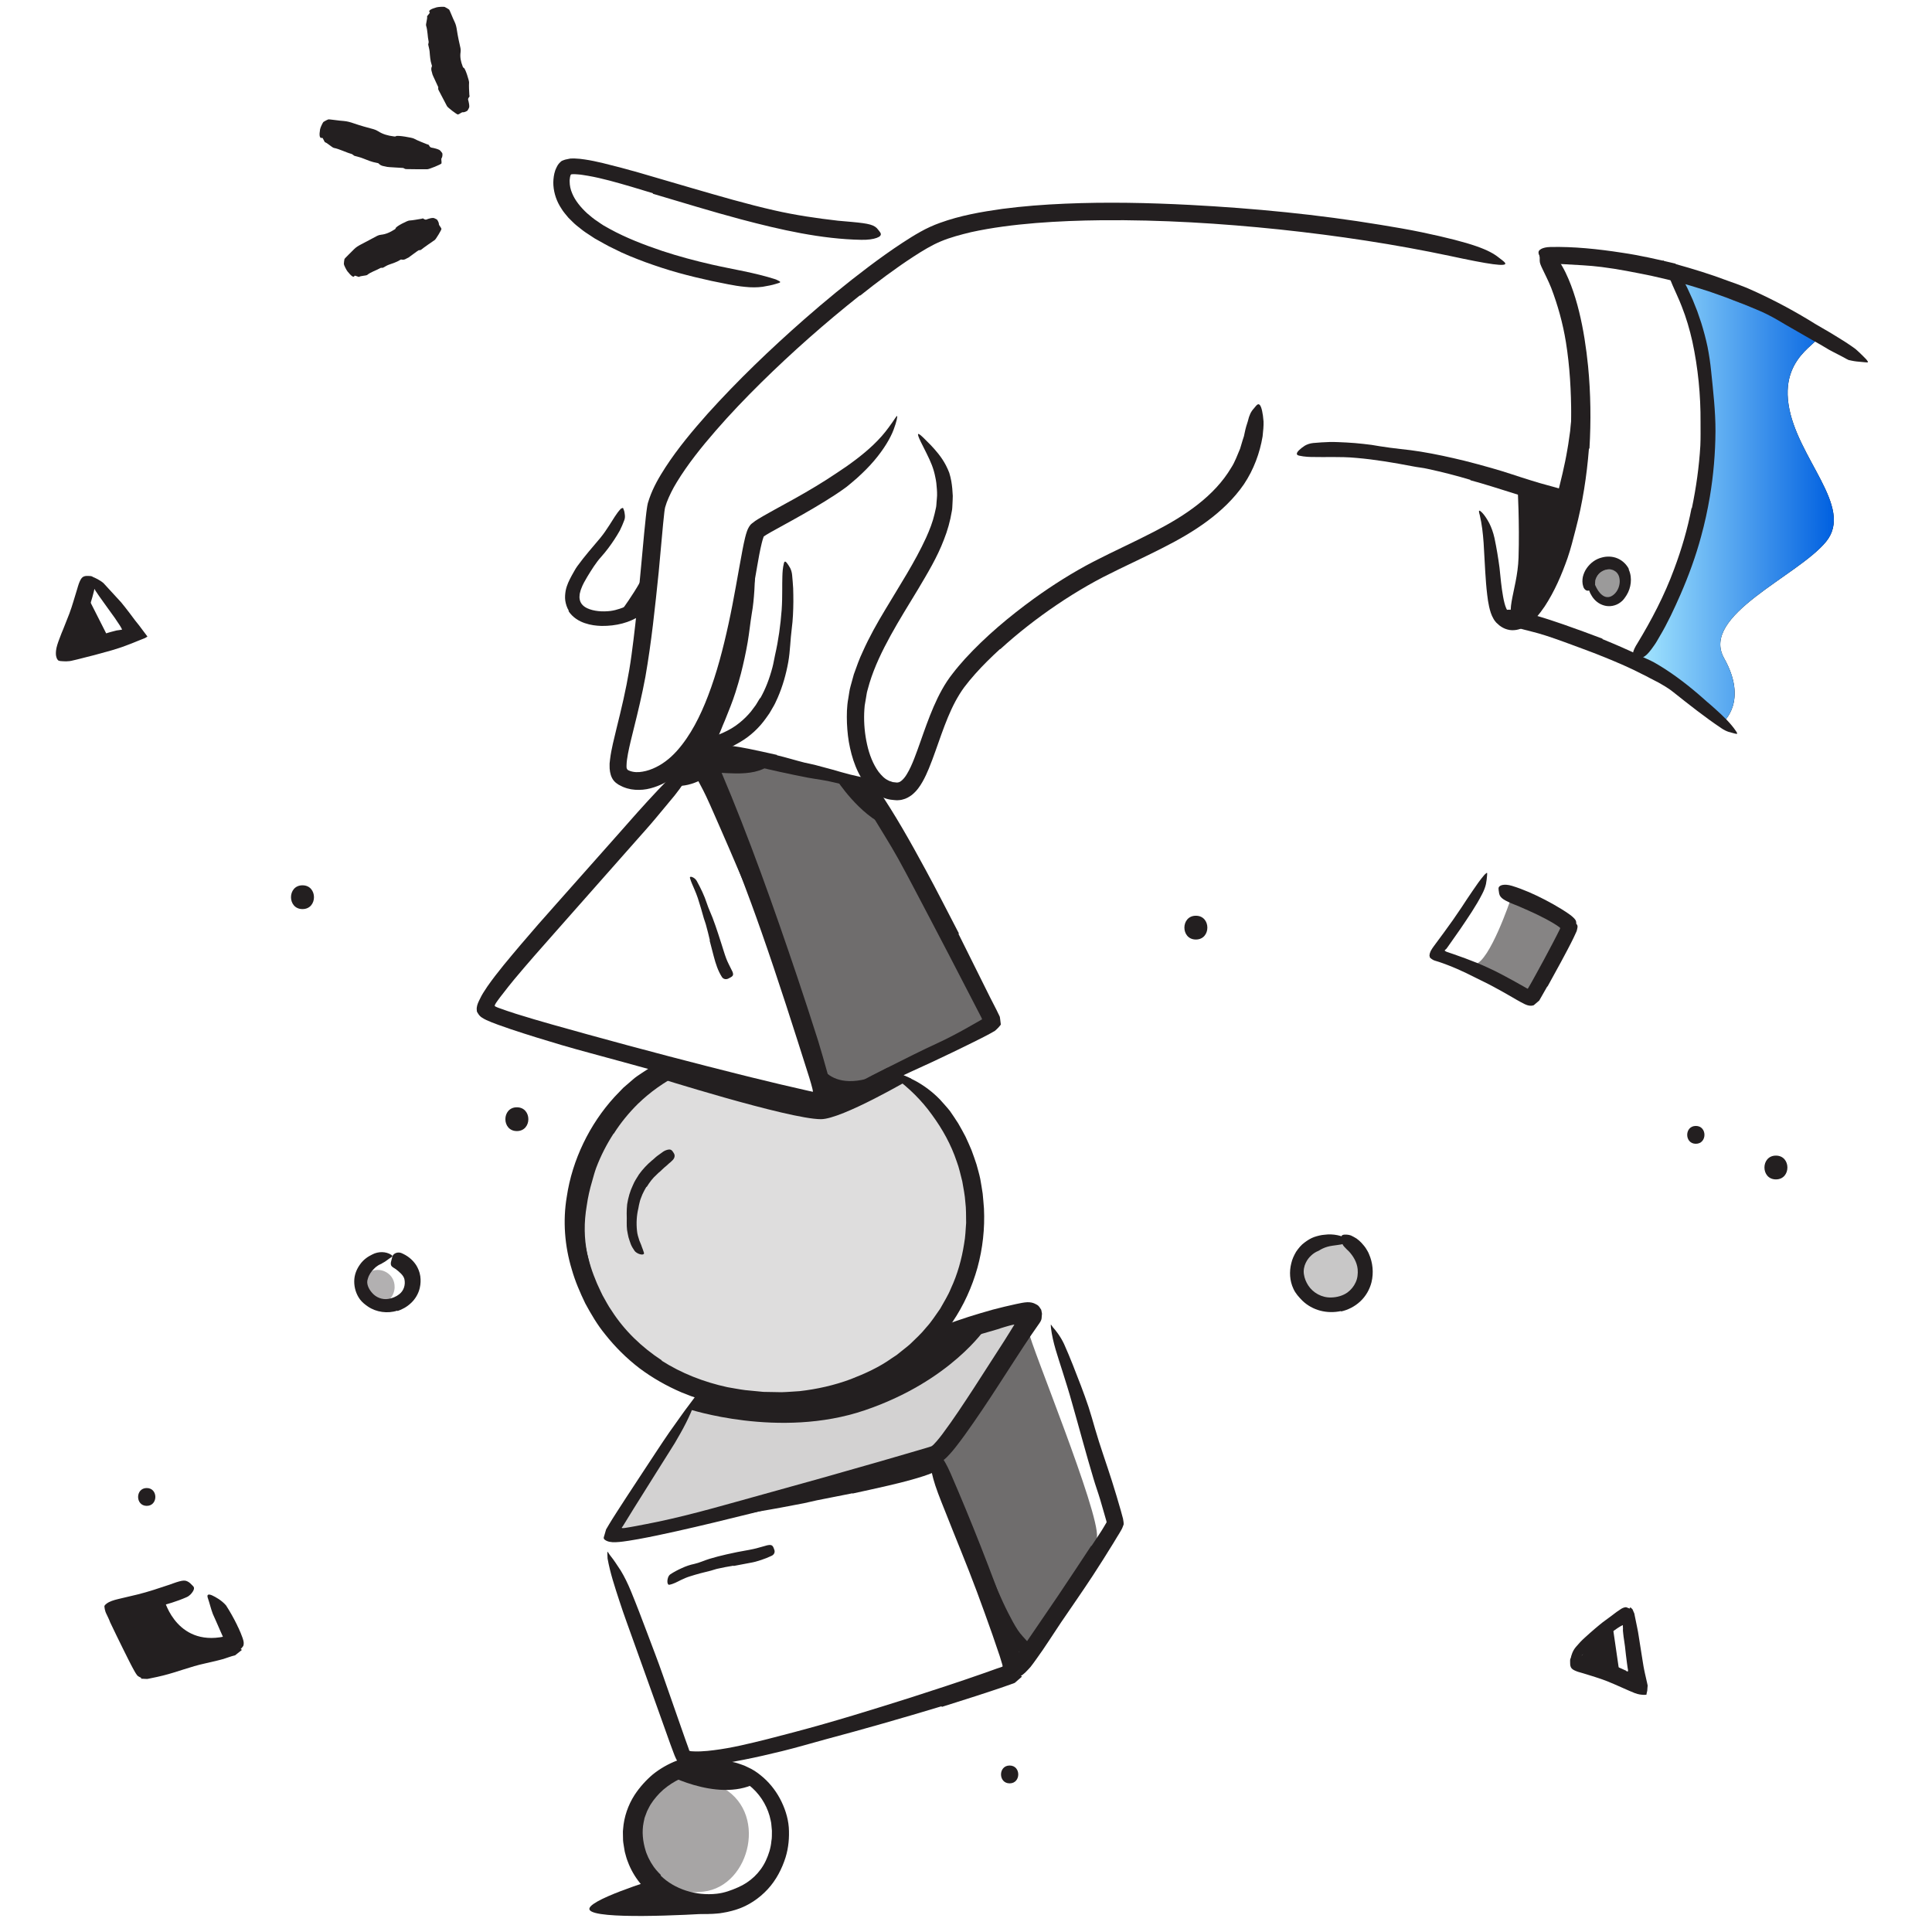 <svg width="201" height="201" viewBox="0 0 201 201" fill="none" xmlns="http://www.w3.org/2000/svg">
<g clip-path="url(#clip0_241_41794)">
<path d="M170.097 68.475C170.097 68.475 176.099 59.722 175.846 57.812C175.594 55.903 177.934 47.259 177.736 44.093C177.539 40.926 176.534 34.524 175.634 32.327C174.733 30.13 175.06 29.205 175.06 29.205C175.06 29.205 187.478 33.91 188.928 34.687C190.378 35.464 185.232 36.478 186.073 42.069C186.909 47.66 192.921 52.731 189.987 56.343C187.053 59.955 176.856 64.007 179.369 68.475C181.883 72.942 179.3 75.099 179.3 75.099L170.102 68.475H170.097Z" fill="black"/>
<path d="M170.097 68.475C170.097 68.475 176.099 59.722 175.846 57.812C175.594 55.903 177.934 47.259 177.736 44.093C177.539 40.926 176.534 34.524 175.634 32.327C174.733 30.13 175.06 29.205 175.06 29.205C175.06 29.205 187.478 33.91 188.928 34.687C190.378 35.464 185.232 36.478 186.073 42.069C186.909 47.66 192.921 52.731 189.987 56.343C187.053 59.955 176.856 64.007 179.369 68.475C181.883 72.942 179.3 75.099 179.3 75.099L170.102 68.475H170.097Z" fill="url(#paint0_linear_241_41794)"/>
<path opacity="0.45" d="M167.455 62.28C168.3 62.28 168.984 61.596 168.984 60.751C168.984 59.907 168.3 59.222 167.455 59.222C166.611 59.222 165.926 59.907 165.926 60.751C165.926 61.596 166.611 62.28 167.455 62.28Z" fill="#231F20"/>
<path d="M68.245 195.485C68.245 195.485 60.725 197.786 61.353 198.716C62.021 199.705 71.09 199.27 74.92 199.008C75.281 198.983 75.32 198.469 74.969 198.379L70.769 197.41L68.245 195.485Z" fill="#231F20"/>
<path opacity="0.15" d="M67.929 111.964C67.929 111.964 61.413 116.115 60.606 125.763C59.686 136.806 72.164 150.373 89.718 144.119C107.277 137.86 100.138 118.49 100.138 118.49L92.32 111.083L85.092 115.18L67.929 111.969V111.964Z" fill="#231F20"/>
<path d="M63.842 117.926C63.115 119.044 62.501 120.242 62.026 121.498C61.858 121.958 61.734 122.433 61.601 122.903C61.353 123.73 61.165 124.576 61.042 125.437C60.898 126.293 60.819 127.163 60.834 128.034C60.844 128.806 60.928 129.583 61.071 130.34C61.254 131.314 61.571 132.24 61.749 133.254C61.803 133.576 61.794 133.536 61.601 133.328C61.512 133.219 61.304 133.106 61.15 132.913C60.982 132.729 60.824 132.492 60.675 132.22C60.205 131.245 59.938 130.191 59.755 129.123C59.627 128.049 59.632 126.956 59.78 125.882C59.948 124.601 60.156 123.275 60.547 122.018C60.982 120.642 61.576 119.321 62.293 118.075C62.743 117.313 63.238 116.58 63.778 115.883C64.599 114.824 65.559 113.874 66.578 113.028C67.374 112.37 68.186 111.742 69.106 111.247C69.309 111.143 69.497 111.014 69.715 110.93C70.506 110.589 70.813 110.623 71.07 110.876C71.13 110.935 71.199 110.99 71.239 111.059C71.377 111.281 71.115 111.573 70.605 111.816C69.096 112.583 67.652 113.597 66.37 114.839C65.43 115.769 64.574 116.808 63.857 117.941L63.827 117.926H63.842Z" fill="#231F20"/>
<path opacity="0.4" d="M74.85 185.818C80.006 188.286 78.101 196.227 73.203 196.796C68.933 197.296 65.648 195.362 65.806 191.181C65.965 187 69.547 184.838 70.289 184.838C70.289 184.838 71.793 184.353 74.85 185.813V185.818Z" fill="#231F20"/>
<path opacity="0.65" d="M74.029 78.904C74.029 78.904 80.441 95.874 81.777 99.358C83.108 102.841 86.502 114.685 86.502 114.685L103.235 106.339L89.718 81.145L74.029 78.909V78.904Z" fill="#231F20"/>
<path d="M92.32 85.984C89.377 84.777 87.051 81.141 87.051 81.141L91.311 81.497L92.32 85.984Z" fill="#231F20"/>
<path d="M78.596 185.55C74.499 187.589 68.799 184.318 68.799 184.318C68.799 184.318 71.738 183.131 73.856 183.077C76.547 183.012 78.596 185.55 78.596 185.55Z" fill="#231F20"/>
<path d="M88.694 155.355L84.993 156.087C84.543 156.176 84.103 156.3 83.652 156.389C82.064 156.696 80.476 156.998 78.883 157.26C78.175 157.384 77.473 157.547 76.775 157.685C75.879 157.863 74.989 158.091 74.069 158.145C73.782 158.17 73.816 158.145 74.034 158.017C74.177 157.933 74.331 157.839 74.484 157.75C74.667 157.631 74.89 157.512 75.142 157.433C76.914 156.815 78.705 156.275 80.55 155.914C81.663 155.736 82.786 155.409 83.909 155.157L87.62 154.351L89.906 153.861C91.059 153.604 92.217 153.366 93.35 153.074C94.23 152.847 95.076 152.555 95.937 152.292C96.125 152.233 96.308 152.164 96.501 152.114C97.234 151.986 97.486 152.035 97.704 152.273C97.753 152.327 97.812 152.376 97.852 152.431C97.971 152.614 97.718 152.866 97.219 153.119C96.853 153.317 96.467 153.445 96.071 153.574C95.68 153.702 95.279 153.821 94.874 153.935C94.067 154.163 93.241 154.365 92.41 154.558C91.178 154.85 89.936 155.108 88.694 155.385L88.684 155.355H88.694Z" fill="#231F20"/>
<path opacity="0.65" d="M107.064 138.657C107.139 139.715 114.422 157.354 114.125 159.941C113.828 162.529 105.991 173.483 105.991 173.483L97.144 151.08L107.064 138.657Z" fill="#231F20"/>
<path d="M103.631 167.452C103.374 166.749 103.126 166.047 102.894 165.339C102.805 165.082 102.701 164.835 102.617 164.577C102.335 163.667 102.053 162.762 101.79 161.851C101.672 161.445 101.548 161.045 101.419 160.649C101.256 160.139 101.103 159.625 100.964 159.105C100.924 158.942 100.944 158.957 101.023 159.081C101.098 159.204 101.241 159.427 101.375 159.709C101.825 160.708 102.32 161.683 102.651 162.727C102.859 163.35 103.156 163.964 103.418 164.577C103.705 165.255 103.997 165.928 104.304 166.596C104.492 167.007 104.685 167.412 104.892 167.813C105.204 168.422 105.521 169.03 105.892 169.594C106.184 170.035 106.555 170.406 106.901 170.792C106.975 170.881 107.06 170.955 107.134 171.044C107.267 171.207 107.337 171.331 107.332 171.45C107.322 171.578 107.252 171.697 107.139 171.84C107.084 171.905 107.04 171.974 106.98 172.033C106.886 172.127 106.768 172.172 106.634 172.172C106.5 172.172 106.332 172.137 106.213 172.019C105.437 171.385 104.937 170.47 104.492 169.555C104.16 168.872 103.883 168.159 103.606 167.457L103.626 167.447L103.631 167.452Z" fill="#231F20"/>
<path opacity="0.2" d="M72.085 145.969L64.287 159.719L97.139 151.08L106.664 137.36L97.684 139.25C97.684 139.25 92.934 143.723 88.417 145.163C83.9 146.607 72.085 145.964 72.085 145.964V145.969Z" fill="#231F20"/>
<path d="M71.55 146.568C71.55 146.568 81.07 149.749 89.97 146.721C98.911 143.684 102.552 138.162 102.552 138.162L97.139 138.513C97.139 138.513 91.069 143.906 88.417 145.163C85.765 146.42 75.805 145.494 75.805 145.494L72.886 144.772L71.55 146.563V146.568Z" fill="#231F20"/>
<path d="M67.929 111.964C67.929 111.964 82.079 116.437 85.409 116.437C87.596 116.437 94.784 112.221 94.784 112.221L92.32 111.083C92.32 111.083 85.082 115.254 82.816 114.453C80.55 113.646 69.784 110.772 69.784 110.772L67.929 111.969V111.964Z" fill="#231F20"/>
<path d="M94.349 110.317C86.502 115.175 85.087 110.317 85.087 110.317L86.502 115.175L94.349 110.317Z" fill="#231F20"/>
<path d="M69.784 81.665C69.784 81.665 71.516 82.283 74.029 80.468C74.514 80.116 78.343 81.141 80.169 79.498C81.569 78.236 73.228 78.122 73.228 78.122L69.784 81.665Z" fill="#231F20"/>
<path d="M76.839 86.939C77.324 88.117 77.824 89.294 78.289 90.492C78.462 90.927 78.66 91.347 78.823 91.788C79.11 92.56 79.377 93.341 79.645 94.123L80.031 95.301L80.372 96.493C80.58 97.196 80.793 97.898 81 98.596C81.307 99.476 81.401 100.426 81.53 101.347C81.564 101.634 81.559 101.599 81.446 101.376C81.342 101.154 81.065 100.758 80.817 100.278C80.713 100.065 80.595 99.852 80.481 99.645C80.367 99.432 80.303 99.209 80.214 98.992C80.05 98.551 79.862 98.121 79.694 97.685C79.358 96.81 78.987 95.949 78.71 95.043C78.378 93.96 77.844 92.901 77.384 91.837L75.875 88.31L74.93 86.138C74.44 85.044 73.98 83.936 73.47 82.857C73.079 82.016 72.619 81.23 72.204 80.408C72.109 80.23 72.005 80.057 71.936 79.864C71.659 79.156 71.674 78.894 71.961 78.607C72.025 78.543 72.085 78.469 72.159 78.419C72.396 78.251 72.733 78.449 73.04 78.909C73.505 79.592 73.876 80.334 74.247 81.091C74.618 81.848 74.974 82.625 75.325 83.406C75.845 84.574 76.364 85.752 76.884 86.924L76.849 86.939H76.839Z" fill="#231F20"/>
<path d="M163.547 42.945L163.636 42.01C163.66 41.698 163.665 41.381 163.68 41.069C163.72 40.441 163.7 39.813 163.69 39.179C163.69 38.719 163.596 38.264 163.576 37.804C163.453 36.186 163.176 34.578 162.819 32.98C162.651 32.273 162.448 31.57 162.206 30.887C161.899 30.012 161.543 29.151 161.315 28.23C161.241 27.943 161.276 27.968 161.449 28.161C161.563 28.29 161.691 28.423 161.81 28.562C161.889 28.656 161.973 28.745 162.052 28.834C162.097 28.884 162.132 28.938 162.181 28.987C162.216 29.047 162.245 29.106 162.28 29.166C162.711 30.031 163.131 30.912 163.458 31.832L163.71 32.52L163.918 33.222C164.061 33.693 164.145 34.177 164.21 34.667C164.309 35.251 164.403 35.84 164.502 36.434L164.65 37.324C164.68 37.626 164.714 37.923 164.744 38.225C164.823 38.883 164.818 39.541 164.848 40.204C164.848 40.862 164.838 41.525 164.803 42.183C164.774 42.588 164.744 42.994 164.704 43.395L164.536 44.597C164.462 45.206 164.314 45.804 164.21 46.403C164.071 46.997 163.933 47.59 163.799 48.184C163.675 48.639 163.566 49.09 163.463 49.545L163.087 50.891C163.032 51.088 162.978 51.281 162.903 51.474C162.636 52.192 162.493 52.4 162.226 52.474C162.166 52.489 162.102 52.518 162.048 52.518C161.864 52.518 161.84 52.182 161.973 51.648C162.374 50.059 162.795 48.407 163.072 46.725C163.19 46.101 163.255 45.473 163.354 44.849C163.403 44.216 163.497 43.593 163.512 42.959H163.542L163.547 42.945Z" fill="#231F20"/>
<path d="M157.891 50.777C157.891 50.777 158.099 54.433 157.985 58.015C157.872 61.592 156.13 64.353 158.114 64.843C159.307 65.135 162.325 58.03 162.765 56.026C163.205 54.022 162.869 52.865 162.869 52.865L157.891 50.777Z" fill="#231F20"/>
<path d="M64.381 63.893C64.381 63.893 67.518 59.791 67.696 57.768C67.874 55.744 69.913 64.437 64.381 63.893Z" fill="#231F20"/>
<path d="M75.969 70.513C76.305 69.494 76.587 68.455 76.829 67.406C76.924 67.025 76.973 66.634 77.057 66.248C77.349 64.888 77.577 63.517 77.769 62.132C77.864 61.518 77.913 60.9 77.972 60.286C78.007 59.895 78.027 59.499 78.071 59.104C78.121 58.713 78.18 58.317 78.245 57.926C78.284 57.684 78.319 57.718 78.373 57.926C78.423 58.139 78.517 58.53 78.551 58.99C78.576 59.801 78.526 60.613 78.482 61.424C78.428 62.236 78.358 63.047 78.21 63.853C78.052 64.818 77.953 65.837 77.784 66.827C77.596 67.915 77.359 68.994 77.087 70.068C76.914 70.726 76.726 71.379 76.518 72.027C76.206 73.011 75.81 73.971 75.429 74.921C75.271 75.287 75.118 75.653 74.974 76.025C74.831 76.396 74.653 76.747 74.489 77.113C74.415 77.271 74.356 77.435 74.262 77.583C73.93 78.152 73.757 78.291 73.45 78.251C73.381 78.241 73.307 78.241 73.242 78.221C73.03 78.152 73.015 77.831 73.208 77.41C73.767 76.163 74.38 74.892 74.89 73.546C75.266 72.546 75.632 71.537 75.949 70.503H75.974L75.969 70.513Z" fill="#231F20"/>
<path d="M68.725 195.124C70.165 196.554 72.421 197.261 74.564 197.019C75.35 196.935 76.092 196.663 76.79 196.351C78.037 195.812 79.081 194.842 79.674 193.58C79.966 192.952 80.194 192.259 80.253 191.542C80.328 191.186 80.293 190.825 80.308 190.463C80.298 190.285 80.273 190.107 80.258 189.924C80.248 189.741 80.224 189.563 80.179 189.39C79.927 188.128 79.259 186.931 78.304 186.05C77.695 185.491 77.008 185.001 76.241 184.66C75.474 184.328 74.657 184.111 73.797 184.027C73.247 183.883 73.297 183.898 73.762 183.646C73.881 183.571 74.024 183.512 74.197 183.448C74.371 183.398 74.573 183.349 74.796 183.299C75.241 183.215 75.8 183.195 76.359 183.344C76.617 183.393 76.854 183.482 77.102 183.566L77.468 183.7L77.819 183.868C78.299 184.076 78.734 184.368 79.14 184.699C79.956 185.348 80.634 186.179 81.134 187.104C81.629 188.029 81.98 189.058 82.064 190.112C82.133 191.166 82.039 192.22 81.733 193.224C81.357 194.417 80.753 195.599 79.867 196.554C78.987 197.504 77.873 198.256 76.661 198.647C74.009 199.523 71.07 199.176 68.715 197.761C67.261 196.9 66.093 195.55 65.44 194.001C65.321 193.704 65.203 193.412 65.123 193.105C65.084 192.952 65.034 192.804 65 192.65L64.921 192.18C64.871 191.869 64.807 191.557 64.817 191.24L64.807 190.765C64.797 190.607 64.807 190.449 64.826 190.29C64.916 189.024 65.346 187.792 66.019 186.743C66.553 185.931 67.196 185.219 67.929 184.596C68.681 183.997 69.522 183.512 70.432 183.166C70.635 183.101 70.838 183.037 71.046 182.973C71.249 182.908 71.456 182.844 71.674 182.819C72.476 182.691 73.02 182.77 73.381 182.854C73.742 183.002 73.935 183.176 74.064 183.403C74.123 183.507 74.202 183.611 74.227 183.705C74.306 184.032 73.683 184.2 72.758 184.403C71.372 184.67 70.061 185.293 69.007 186.194C68.488 186.654 68.037 187.178 67.676 187.752C67.582 187.891 67.523 188.049 67.439 188.197C67.36 188.346 67.281 188.494 67.236 188.653L67.063 189.118L66.959 189.603C66.766 190.562 66.87 191.572 67.172 192.546C67.236 192.794 67.36 193.016 67.449 193.254C67.577 193.467 67.666 193.709 67.815 193.912C68.067 194.347 68.404 194.723 68.765 195.075L68.73 195.114L68.725 195.124Z" fill="#231F20"/>
<path d="M113.551 160.847L114.412 159.546C114.555 159.328 114.694 159.115 114.822 158.893C114.951 158.685 115.114 158.388 115.099 158.427C115.114 158.408 115.129 158.388 115.124 158.368C115.124 158.358 115.124 158.348 115.124 158.333C115.124 158.319 115.124 158.319 115.104 158.239L114.892 157.502L114.456 155.998C114.239 155.266 113.971 154.549 113.759 153.816C112.982 151.234 112.294 148.621 111.552 146.029C111.235 144.871 110.869 143.728 110.513 142.595C110.058 141.14 109.528 139.701 109.34 138.157C109.311 137.667 109.286 137.741 109.538 138.083C109.835 138.409 110.325 139.028 110.701 139.824C111.344 141.254 111.893 142.709 112.457 144.168C112.73 144.901 113.007 145.633 113.249 146.375C113.487 147.122 113.709 147.874 113.922 148.631C114.441 150.437 115.114 152.278 115.693 154.113C116.005 155.122 116.322 156.132 116.608 157.161L116.836 158.002C116.866 158.205 116.915 158.413 116.9 158.606C116.821 158.794 116.767 158.992 116.658 159.17L116.43 159.561L116.218 159.902L115.802 160.59C115.119 161.708 114.417 162.806 113.704 163.905C112.621 165.557 111.483 167.185 110.374 168.813C109.519 170.079 108.727 171.361 107.821 172.602C107.619 172.875 107.436 173.152 107.218 173.419C106.782 173.899 106.5 174.21 106.199 174.349C105.902 174.483 105.664 174.483 105.407 174.394C105.288 174.354 105.16 174.324 105.071 174.265C104.769 174.062 104.902 173.498 105.402 172.81C106.159 171.781 106.911 170.648 107.688 169.52C108.465 168.377 109.251 167.224 110.043 166.067C111.206 164.33 112.373 162.579 113.526 160.822L113.566 160.842L113.551 160.847Z" fill="#231F20"/>
<path d="M94.646 153.054C90.628 154.148 86.606 155.211 82.584 156.265C81.114 156.651 79.659 157.077 78.185 157.443C75.588 158.091 72.99 158.724 70.373 159.308C69.062 159.6 67.751 159.882 66.425 160.124L65.42 160.293C65.163 160.332 64.535 160.431 64.07 160.446C63.57 160.466 63.189 160.401 62.912 160.184C62.714 160.03 62.862 159.847 62.897 159.664L63.055 159.12C63.253 158.764 63.491 158.398 63.703 158.041L64.198 157.265L65.168 155.766C65.821 154.771 66.469 153.782 67.117 152.797C67.953 151.54 68.77 150.264 69.631 149.017L70.947 147.167C71.382 146.548 71.857 145.959 72.297 145.346C72.862 144.589 72.812 144.708 72.5 145.45C72.332 145.85 72.114 146.38 71.857 146.998C71.58 147.637 71.219 148.359 70.788 149.121L70.21 150.125L69.596 151.105L68.364 153.064C67.548 154.37 66.731 155.672 65.91 156.978L64.836 158.729L64.747 158.863L64.708 158.912C64.653 158.962 64.718 158.977 64.747 158.977H64.812C64.851 158.977 64.797 158.996 65.054 158.957C65.425 158.902 65.801 158.833 66.177 158.764C66.929 158.625 67.686 158.472 68.438 158.319C72.06 157.562 75.776 156.463 79.437 155.454C83.464 154.346 87.492 153.213 91.514 152.055L95.22 150.976L96.145 150.704L96.605 150.566L96.808 150.501C96.848 150.491 96.882 150.477 96.922 150.457C97.026 150.402 97.273 150.15 97.456 149.932C97.654 149.705 97.847 149.457 98.035 149.21C99.178 147.681 100.252 146.043 101.315 144.416C102.374 142.773 103.428 141.135 104.477 139.508C104.68 139.181 104.883 138.859 105.08 138.543C105.229 138.3 105.377 138.063 105.526 137.82C105.526 137.786 105.452 137.816 105.422 137.82L105.298 137.845L105.056 137.905L104.601 138.033C104.314 138.117 104.046 138.201 103.809 138.286L102.161 138.765C101.538 138.958 100.929 139.146 100.301 139.339C97.956 139.983 97.169 140.067 96.516 139.706C96.368 139.626 96.18 139.557 96.081 139.463C95.739 139.151 96.595 138.523 98.287 137.875C99.895 137.242 101.568 136.737 103.284 136.252C104.081 136.044 104.907 135.841 105.719 135.668C106.119 135.584 106.53 135.495 106.872 135.48C107.208 135.47 107.455 135.535 107.638 135.619C107.821 135.708 107.98 135.782 108.074 135.901C108.099 135.93 108.123 135.96 108.148 135.995L108.212 136.094L108.316 136.247C108.346 136.302 108.351 136.41 108.371 136.49C108.381 136.584 108.42 136.638 108.395 136.781C108.351 137.049 108.44 137.242 108.148 137.647C107.549 138.483 107.01 139.3 106.456 140.136C106.154 140.601 105.852 141.061 105.55 141.526C105.006 142.367 104.462 143.213 103.913 144.059C102.775 145.821 101.612 147.567 100.36 149.309C100.044 149.744 99.722 150.175 99.376 150.615C99.203 150.833 99.02 151.05 98.817 151.273C98.589 151.506 98.456 151.704 97.99 152.025C97.892 152.104 97.763 152.139 97.654 152.213C97.55 152.263 97.387 152.307 97.318 152.332L96.932 152.446L96.17 152.663L94.651 153.094L94.631 153.049L94.646 153.054Z" fill="#231F20"/>
<path d="M68.814 141.546C70.882 142.872 73.228 143.787 75.672 144.317C76.29 144.421 76.904 144.544 77.527 144.624L79.412 144.807L81.302 144.841C81.93 144.826 82.554 144.767 83.182 144.732C85.003 144.525 86.799 144.124 88.506 143.486C90 142.907 91.475 142.239 92.781 141.304L93.285 140.972L93.755 140.596C94.062 140.339 94.389 140.106 94.69 139.834C95.264 139.275 95.863 138.736 96.363 138.103C96.912 137.514 97.332 136.826 97.807 136.168C98.193 135.461 98.639 134.783 98.936 134.031C99.618 132.566 100.059 130.983 100.306 129.38C100.44 128.667 100.459 127.945 100.514 127.223C100.499 126.5 100.524 125.773 100.43 125.051C100.385 124.328 100.232 123.621 100.113 122.908C99.93 122.211 99.787 121.503 99.534 120.835C98.95 119.089 98.05 117.461 96.961 115.982C95.893 114.483 94.562 113.181 93.053 112.068C92.612 111.667 92.424 111.474 92.459 111.445C92.499 111.41 92.766 111.519 93.28 111.648C94.285 111.915 96.16 112.701 97.802 114.403C98.144 114.794 98.5 115.17 98.827 115.581C99.114 116.011 99.42 116.437 99.692 116.877C99.945 117.332 100.212 117.778 100.445 118.243C100.657 118.718 100.885 119.183 101.078 119.668C101.251 120.157 101.439 120.642 101.592 121.137C101.726 121.637 101.879 122.137 101.983 122.646C102.067 123.156 102.166 123.67 102.236 124.185C102.28 124.699 102.335 125.219 102.369 125.733C102.468 127.807 102.241 129.894 101.691 131.893C101.132 133.892 100.261 135.812 99.099 137.529C97.704 139.577 95.927 141.417 93.854 142.867C91.786 144.322 89.446 145.39 87.022 146.014C84.355 146.702 81.589 146.899 78.873 146.706C76.162 146.528 73.455 145.925 70.927 144.871C69.378 144.208 67.899 143.372 66.548 142.362C65.207 141.338 64 140.141 62.956 138.82C62.145 137.835 61.502 136.727 60.893 135.609C60.339 134.461 59.834 133.293 59.488 132.071C58.746 129.637 58.543 127.01 58.964 124.516C59.251 122.567 59.849 120.692 60.69 118.94C61.531 117.189 62.625 115.551 63.951 114.102C64.253 113.79 64.549 113.478 64.846 113.171C65.168 112.884 65.494 112.602 65.831 112.32C66.133 112.048 66.454 111.85 66.736 111.657C67.023 111.469 67.281 111.301 67.518 111.148C68.018 110.881 68.438 110.693 68.79 110.559C69.492 110.287 69.982 110.322 70.383 110.425C70.571 110.475 70.793 110.505 70.912 110.579C71.115 110.703 70.952 110.965 70.516 111.326C70.303 111.514 70.002 111.687 69.66 111.92C69.324 112.167 68.923 112.429 68.478 112.716C65.89 114.552 63.713 117.085 62.353 120.059C60.938 122.997 60.398 126.377 60.903 129.568C61.131 130.726 61.452 131.943 61.932 133.086C62.036 133.378 62.165 133.655 62.298 133.937C62.432 134.214 62.551 134.501 62.694 134.773C63.001 135.307 63.278 135.861 63.634 136.361C64.965 138.439 66.781 140.176 68.849 141.526L68.829 141.571L68.814 141.546Z" fill="#231F20"/>
<path d="M80.827 78.573C81.787 78.8 82.737 79.097 83.697 79.34C84.048 79.428 84.404 79.478 84.756 79.572L86.601 80.067C87.215 80.245 87.828 80.423 88.447 80.581C88.996 80.725 89.55 80.824 90.094 80.957C90.797 81.111 91.499 81.269 92.192 81.492C92.405 81.561 92.365 81.635 92.157 81.714C91.954 81.789 91.578 81.897 91.158 81.897C90.416 81.873 89.669 81.892 88.936 81.793C88.204 81.695 87.477 81.571 86.759 81.398C85.898 81.175 84.978 81.076 84.088 80.913C83.108 80.725 82.133 80.522 81.159 80.309L79.363 79.903C78.452 79.706 77.547 79.483 76.636 79.335C75.929 79.216 75.216 79.201 74.509 79.112C74.351 79.092 74.197 79.087 74.039 79.058C73.46 78.963 73.307 78.756 73.272 78.35C73.262 78.256 73.247 78.157 73.252 78.068C73.267 77.766 73.559 77.553 73.995 77.509C74.638 77.484 75.296 77.499 75.949 77.573C76.602 77.657 77.255 77.776 77.913 77.905C78.888 78.098 79.857 78.325 80.832 78.538V78.578L80.827 78.573Z" fill="#231F20"/>
<path d="M79.086 72.66C79.65 71.681 80.065 70.567 80.367 69.415C80.481 68.994 80.54 68.559 80.639 68.128C80.986 66.614 81.203 65.041 81.322 63.453C81.371 62.75 81.381 62.038 81.381 61.34C81.381 60.89 81.381 60.44 81.396 59.984C81.406 59.534 81.436 59.079 81.549 58.624C81.614 58.342 81.733 58.381 81.906 58.624C81.995 58.742 82.104 58.911 82.218 59.118C82.316 59.321 82.386 59.564 82.41 59.821C82.45 60.281 82.495 60.741 82.519 61.206C82.534 61.672 82.539 62.137 82.539 62.602C82.529 63.532 82.495 64.472 82.371 65.412C82.222 66.535 82.213 67.718 82.01 68.875C81.782 70.142 81.426 71.403 80.901 72.606C80.738 72.977 80.57 73.343 80.352 73.689C80.248 73.862 80.154 74.046 80.046 74.214L79.694 74.713C78.987 75.718 78.052 76.589 76.973 77.217C76.142 77.712 75.271 78.112 74.351 78.37C74.148 78.429 73.955 78.489 73.747 78.528C72.98 78.657 72.723 78.548 72.535 78.112C72.49 78.013 72.436 77.915 72.411 77.811C72.322 77.464 72.599 77.163 73.089 77.004C73.816 76.767 74.529 76.534 75.187 76.252C75.84 75.96 76.439 75.614 76.978 75.164C77.384 74.837 77.769 74.456 78.131 74.021L78.626 73.358C78.779 73.125 78.912 72.878 79.061 72.635L79.096 72.65L79.086 72.66Z" fill="#231F20"/>
<path d="M59.176 63.537C58.974 63.205 58.865 62.839 58.81 62.493C58.761 62.147 58.795 61.8 58.845 61.483C58.964 60.85 59.226 60.36 59.478 59.885C59.676 59.554 59.839 59.208 60.057 58.911C60.824 57.852 61.65 56.922 62.452 55.967C62.803 55.541 63.11 55.086 63.402 54.631C63.788 54.052 64.099 53.444 64.599 52.919C64.871 52.805 64.797 52.8 64.901 53.058C64.96 53.191 64.98 53.35 65.005 53.547C65.034 53.75 65.019 53.958 64.935 54.156C64.802 54.512 64.653 54.859 64.485 55.195C64.302 55.517 64.109 55.838 63.906 56.145C63.501 56.758 63.065 57.347 62.58 57.892C61.992 58.535 61.531 59.302 61.091 60.019C60.863 60.41 60.626 60.811 60.487 61.202C60.398 61.399 60.369 61.587 60.314 61.775C60.299 61.954 60.27 62.137 60.304 62.31C60.359 62.725 60.626 63.057 61.081 63.275C61.769 63.596 62.674 63.665 63.52 63.562C64.183 63.472 64.812 63.23 65.4 62.963C65.529 62.904 65.648 62.829 65.776 62.775C66.246 62.557 66.405 62.577 66.716 62.884C66.786 62.953 66.87 63.017 66.934 63.092C67.157 63.334 67.073 63.715 66.677 63.997C65.504 64.793 64.089 65.135 62.585 65.12C62.026 65.105 61.442 65.036 60.839 64.828C60.245 64.63 59.577 64.239 59.142 63.571L59.171 63.547L59.176 63.537Z" fill="#231F20"/>
<path d="M67.919 20.102C66.42 19.641 64.921 19.191 63.421 18.79C62.674 18.593 61.922 18.419 61.185 18.291C60.997 18.256 60.819 18.226 60.636 18.202C60.453 18.172 60.275 18.152 60.106 18.142C59.928 18.122 59.765 18.122 59.622 18.122C59.532 18.122 59.518 18.122 59.463 18.132L59.434 18.142C59.369 18.167 59.354 18.241 59.335 18.305C59.315 18.37 59.29 18.484 59.285 18.578C59.265 18.677 59.26 18.776 59.265 18.88C59.265 19.285 59.349 19.711 59.528 20.116C59.834 20.868 60.413 21.571 61.086 22.194C61.442 22.496 61.794 22.803 62.199 23.055C62.397 23.189 62.585 23.332 62.793 23.456L63.426 23.812C65.123 24.747 67.004 25.47 68.898 26.108C70.586 26.667 72.322 27.127 74.044 27.523C76.265 28.028 78.517 28.359 80.708 29.067C81.381 29.373 81.287 29.369 80.649 29.556C80.328 29.66 79.877 29.744 79.333 29.838C78.794 29.908 78.165 29.918 77.502 29.843C76.914 29.789 76.33 29.69 75.751 29.576C75.172 29.467 74.588 29.349 74.014 29.225C72.856 28.973 71.709 28.696 70.561 28.379C69.418 28.062 68.285 27.686 67.162 27.281C66.039 26.86 64.925 26.43 63.832 25.861C63.169 25.559 62.531 25.163 61.873 24.807C61.556 24.599 61.239 24.391 60.918 24.178C60.601 23.966 60.304 23.703 59.998 23.471C59.696 23.228 59.424 22.927 59.137 22.654C58.884 22.338 58.602 22.041 58.395 21.68C57.934 20.992 57.633 20.151 57.573 19.275C57.548 18.87 57.583 18.459 57.672 18.053L57.771 17.712C57.816 17.583 57.885 17.464 57.939 17.341C58.053 17.093 58.241 16.9 58.439 16.742C58.558 16.698 58.672 16.643 58.795 16.608L59.166 16.529C59.29 16.495 59.419 16.48 59.528 16.49H59.81C60.166 16.505 60.507 16.534 60.829 16.589C61.487 16.683 62.11 16.826 62.734 16.97C63.971 17.271 65.188 17.593 66.4 17.939C68.275 18.489 70.15 19.038 72.025 19.582C74.86 20.403 77.7 21.235 80.55 21.883C82.762 22.387 84.968 22.709 87.175 22.961C87.66 23.006 88.14 23.045 88.63 23.09C90.44 23.258 90.995 23.387 91.371 23.911C91.455 24.03 91.573 24.149 91.618 24.262C91.702 24.46 91.554 24.629 91.202 24.752C90.851 24.881 90.302 24.965 89.604 24.95C85.458 24.876 81.233 23.916 77.087 22.818C74.004 21.997 70.957 21.052 67.919 20.156L67.929 20.116L67.919 20.102Z" fill="#231F20"/>
<path d="M152.978 49.921C151.529 49.486 150.054 49.109 148.57 48.788C148.031 48.659 147.477 48.62 146.932 48.506C145.013 48.14 143.078 47.808 141.119 47.64C140.253 47.556 139.377 47.546 138.512 47.546C137.957 47.556 137.403 47.556 136.844 47.546C136.29 47.551 135.731 47.531 135.172 47.407C134.821 47.338 134.86 47.126 135.142 46.843C135.286 46.7 135.489 46.537 135.741 46.373C135.993 46.225 136.29 46.126 136.617 46.091C137.196 46.037 137.774 46.002 138.353 45.983C138.932 45.973 139.511 46.012 140.095 46.037C140.674 46.062 141.253 46.121 141.831 46.181C142.41 46.24 142.989 46.319 143.563 46.428C144.251 46.542 144.958 46.626 145.671 46.71C146.383 46.784 147.096 46.873 147.798 46.987C149.347 47.239 150.876 47.576 152.4 47.947C153.335 48.184 154.265 48.432 155.19 48.699C156.595 49.09 157.971 49.584 159.356 50.005C160.425 50.351 161.508 50.599 162.577 50.93C162.814 50.999 163.052 51.054 163.284 51.143C164.145 51.465 164.368 51.692 164.348 52.231C164.348 52.355 164.353 52.479 164.333 52.598C164.259 52.988 163.794 53.142 163.146 52.993C161.221 52.563 159.307 51.89 157.347 51.282C155.898 50.831 154.443 50.356 152.969 49.961L152.978 49.916V49.921Z" fill="#231F20"/>
<path d="M166.708 66.49C168.034 67.025 169.36 67.609 170.671 68.232C171.141 68.48 171.641 68.668 172.106 68.925C173.744 69.855 175.253 70.993 176.658 72.19C176.975 72.452 177.271 72.739 177.583 73.002C177.895 73.269 178.206 73.531 178.503 73.808C179.275 74.506 180.042 75.218 180.631 76.099C180.814 76.371 180.74 76.386 180.443 76.307C180.25 76.252 180.042 76.198 179.829 76.138C179.587 76.059 179.335 75.931 179.087 75.762C177.336 74.585 175.738 73.318 174.12 72.032C173.64 71.636 173.091 71.324 172.541 71.008C172.264 70.854 171.972 70.726 171.695 70.572C171.418 70.424 171.136 70.275 170.849 70.137C169.612 69.494 168.316 68.94 167.005 68.405C166.194 68.079 165.377 67.757 164.556 67.46C163.309 67 162.057 66.525 160.801 66.12C159.821 65.798 158.827 65.59 157.842 65.313C157.624 65.254 157.407 65.209 157.194 65.14C156.793 65.016 156.546 64.892 156.397 64.729C156.244 64.576 156.194 64.398 156.18 64.165C156.175 64.061 156.155 63.957 156.165 63.863C156.19 63.566 156.62 63.379 157.243 63.443C159.054 63.755 160.865 64.348 162.681 64.972C164.027 65.437 165.372 65.941 166.728 66.451L166.713 66.49H166.708Z" fill="#231F20"/>
<path d="M174.337 27.474C176.163 27.983 177.979 28.537 179.75 29.21C180.403 29.433 181.051 29.675 181.695 29.933C183.931 30.902 186.088 32.025 188.156 33.272C189.057 33.851 190.012 34.351 190.912 34.915C191.491 35.271 192.075 35.627 192.634 36.018L193.049 36.315L193.43 36.661C193.683 36.894 193.925 37.146 194.168 37.394C194.445 37.74 194.385 37.72 193.98 37.685C193.732 37.661 193.45 37.636 193.148 37.606C192.975 37.587 192.802 37.557 192.614 37.517C192.52 37.502 192.431 37.468 192.332 37.458C192.248 37.418 192.159 37.379 192.075 37.329C191.481 36.988 190.853 36.701 190.259 36.369L189.378 35.845L188.488 35.345C187.315 34.653 186.118 34.004 184.94 33.292C184.228 32.881 183.481 32.5 182.704 32.184L181.536 31.699C181.14 31.55 180.75 31.402 180.359 31.249C179.508 30.892 178.627 30.62 177.756 30.304C176.871 30.041 176 29.73 175.099 29.507C174.001 29.195 172.888 28.933 171.775 28.686C170.078 28.344 168.366 27.993 166.649 27.78C165.318 27.607 163.992 27.567 162.666 27.483C162.374 27.464 162.087 27.469 161.79 27.439C160.702 27.35 160.37 27.172 160.187 26.677C160.148 26.563 160.088 26.449 160.068 26.346C160.004 25.984 160.484 25.717 161.295 25.697C163.705 25.643 166.218 25.9 168.742 26.291C170.617 26.563 172.482 26.994 174.337 27.434L174.328 27.479L174.337 27.474Z" fill="#231F20"/>
<path d="M81.01 114.72C75.449 113.374 69.937 111.915 64.441 110.386C62.432 109.827 60.418 109.312 58.419 108.723C56.658 108.199 54.901 107.665 53.145 107.076C52.705 106.927 52.269 106.774 51.829 106.616L51.127 106.349C50.775 106.205 50.414 106.057 50.127 105.859C50.053 105.809 49.984 105.76 49.934 105.7C49.875 105.646 49.825 105.587 49.786 105.522C49.706 105.404 49.583 105.255 49.603 105.087C49.563 104.77 49.677 104.439 49.84 104.107C49.914 103.944 49.998 103.776 50.087 103.613C50.127 103.538 50.191 103.434 50.221 103.38L50.315 103.227C50.449 103.024 50.572 102.821 50.706 102.628C51.789 101.084 52.987 99.694 54.174 98.284C55.367 96.884 56.569 95.499 57.796 94.133C59.953 91.699 62.125 89.254 64.267 86.84C66.999 83.723 69.769 80.616 72.896 77.865C73.915 77.049 73.742 77.123 73.178 78.083C72.584 79.018 71.674 80.903 70.18 82.768L68.151 85.207C67.474 86.019 66.761 86.796 66.063 87.592C64.663 89.175 63.263 90.759 61.863 92.342C60.463 93.925 59.062 95.508 57.662 97.097C56.257 98.68 54.857 100.268 53.506 101.886C53.101 102.371 52.715 102.865 52.334 103.36C52.141 103.603 51.948 103.85 51.775 104.097L51.646 104.281C51.626 104.315 51.621 104.32 51.602 104.345C51.577 104.384 51.547 104.429 51.527 104.473C51.502 104.518 51.483 104.563 51.473 104.612C51.453 104.671 51.517 104.696 51.557 104.721C51.602 104.746 51.646 104.765 51.691 104.785L51.864 104.854C52.447 105.072 53.066 105.275 53.679 105.473C56.153 106.25 58.691 106.937 61.195 107.635C66.712 109.159 72.263 110.613 77.819 111.999L81.193 112.815L84.048 113.473L84.498 113.572C84.612 113.632 84.563 113.488 84.558 113.434L84.508 113.211L84.389 112.766L84.201 112.127C82.593 107.051 80.966 101.925 79.209 96.923C77.849 93.03 76.379 89.26 74.915 85.46C74.588 84.624 74.267 83.807 73.94 82.966C73.346 81.398 72.995 80.354 72.832 79.587C72.748 79.206 72.708 78.894 72.703 78.627C72.708 78.355 72.748 78.122 72.807 77.91C72.856 77.717 72.881 77.474 72.946 77.35C73.114 76.94 74.059 78.048 75.038 80.314C77.903 87.048 80.476 94.306 82.945 101.634C83.687 103.845 84.414 106.067 85.122 108.303C85.463 109.426 85.785 110.554 86.101 111.692L86.497 113.087C86.641 113.627 86.809 114.21 86.735 114.606C86.67 115.002 86.507 115.24 86.265 115.423L86.101 115.551C86.037 115.591 85.923 115.606 85.834 115.63L85.552 115.705C85.448 115.714 85.3 115.685 85.171 115.675C82.668 115.16 82.173 115.022 81.005 114.76V114.71L81.01 114.72Z" fill="#231F20"/>
<path d="M99.707 97.136L103.007 103.766L103.66 105.042L103.918 105.572C103.952 105.661 104.022 105.75 104.027 105.834L104.061 106.086L104.121 106.561C104.121 106.641 104.041 106.69 104.002 106.749L103.849 106.927C103.754 107.031 103.621 107.14 103.512 107.244C103.369 107.333 103.21 107.417 103.062 107.501L102.636 107.729L102.369 107.868L101.3 108.407L99.153 109.456C97.723 110.153 96.279 110.816 94.829 111.474C93.547 112.068 92.266 112.667 90.995 113.26C89.342 113.963 87.675 114.7 85.884 115.047C85.32 115.136 85.409 115.15 85.809 114.883C86.205 114.591 86.913 114.027 87.798 113.498L90.188 112.167C90.99 111.732 91.811 111.346 92.622 110.93C94.255 110.119 95.878 109.278 97.555 108.516C98.555 108.056 99.549 107.531 100.534 106.982L101.899 106.205L102.137 106.067C102.201 106.047 102.156 105.992 102.142 105.958L102.087 105.834L98.797 99.476C98.09 98.121 97.382 96.765 96.674 95.414C95.591 93.371 94.532 91.298 93.419 89.289C92.548 87.726 91.598 86.251 90.688 84.737C90.485 84.401 90.272 84.084 90.084 83.743C89.372 82.471 89.268 82.001 89.604 81.472C89.678 81.353 89.738 81.215 89.822 81.126C90.094 80.829 90.708 81.17 91.296 82.061C93.087 84.673 94.715 87.572 96.308 90.511C97.496 92.688 98.614 94.92 99.767 97.121L99.727 97.146L99.707 97.136Z" fill="#231F20"/>
<path d="M97.941 177.52C93.914 178.738 89.871 179.895 85.805 180.979C84.325 181.384 82.851 181.82 81.357 182.186C80.04 182.508 78.719 182.814 77.384 183.077C76.043 183.329 74.712 183.611 73.312 183.745C72.96 183.774 72.609 183.804 72.238 183.799C72.144 183.799 72.055 183.804 71.961 183.799L71.625 183.769C71.338 183.769 71.105 183.66 70.863 183.576C70.64 183.462 70.501 183.255 70.363 183.037C70.249 182.819 70.145 182.532 70.096 182.409L69.74 181.454L68.379 177.639C67.573 175.388 66.761 173.122 65.96 170.886C65.45 169.446 64.911 168.016 64.441 166.561C63.966 165.107 63.481 163.657 63.209 162.138C63.184 161.643 63.179 161.431 63.209 161.436C63.243 161.436 63.332 161.653 63.605 161.985C63.877 162.316 64.188 162.811 64.584 163.405C64.95 164.008 65.311 164.736 65.643 165.547C66.237 166.987 66.786 168.441 67.335 169.896C67.879 171.351 68.448 172.8 68.958 174.27C69.472 175.739 69.987 177.209 70.501 178.683L71.273 180.89L71.659 181.963L71.704 182.117C71.724 182.161 71.778 182.161 71.817 182.176C71.803 182.186 72.065 182.211 72.268 182.211C72.476 182.221 72.693 182.216 72.921 182.206C73.366 182.191 73.826 182.141 74.286 182.082C75.207 181.968 76.142 181.795 77.072 181.592C78.932 181.182 80.797 180.692 82.643 180.202C86.71 179.128 90.737 177.877 94.755 176.605C97.224 175.813 99.692 175.007 102.137 174.151L103.2 173.775L103.695 173.597C103.789 173.567 103.883 173.528 103.982 173.503L104.284 173.394C104.333 173.369 104.294 173.295 104.294 173.251L104.254 173.097C104.195 172.88 104.155 172.746 104.012 172.301C103.764 171.554 103.507 170.802 103.245 170.054C102.716 168.56 102.181 167.066 101.632 165.592C100.573 162.747 99.415 160.001 98.317 157.2C98.075 156.582 97.822 155.988 97.595 155.36C97.159 154.197 96.961 153.401 96.872 152.822C96.833 152.53 96.823 152.292 96.848 152.09C96.882 151.882 96.942 151.704 97.021 151.54C97.095 151.392 97.149 151.204 97.229 151.11C97.466 150.793 98.164 151.615 98.886 153.262C101.018 158.175 103.087 163.434 105.006 168.803C105.298 169.649 105.59 170.5 105.872 171.366L106.08 172.024L106.258 172.622C106.317 172.835 106.377 173.048 106.421 173.256C106.495 173.666 106.555 174.087 106.243 174.309L106.223 174.334L106.213 174.349H106.209V174.359C106.1 174.304 106.352 174.438 106.327 174.423L106.278 174.468L106.179 174.557L105.976 174.73L105.575 175.081C105.298 175.195 105.001 175.284 104.719 175.388L104.111 175.601L103.235 175.893L101.488 176.467L97.986 177.58L97.966 177.535L97.941 177.52Z" fill="#231F20"/>
<path d="M9.146 62.142L11.496 66.782L7.003 68.113L9.146 62.142Z" fill="#231F20"/>
<path d="M8.008 66.609C8.008 66.609 8.047 66.634 8.082 66.644C8.102 66.644 8.122 66.649 8.146 66.654C8.151 66.654 8.156 66.654 8.166 66.654L8.27 66.629L8.493 66.58C9.086 66.441 9.685 66.293 10.279 66.134C10.714 66.02 11.13 65.852 11.56 65.739L12.134 65.59L12.322 65.565L12.545 65.531C12.619 65.516 12.753 65.516 12.678 65.447C12.56 65.214 12.505 65.1 11.951 64.299C11.536 63.72 11.12 63.141 10.709 62.572C10.447 62.201 10.175 61.835 9.928 61.449C9.7 61.048 9.507 60.628 9.349 60.192C9.289 59.895 9.349 59.905 9.626 60.009C9.893 60.118 10.363 60.326 10.764 60.662C11.377 61.33 11.991 61.998 12.604 62.666C12.891 63.017 13.178 63.379 13.455 63.745L14.079 64.576C14.356 64.917 14.618 65.244 14.86 65.585C15.019 65.793 15.177 66.006 15.34 66.223L15.147 66.347C15.093 66.392 14.979 66.416 14.9 66.456L14.376 66.664C14.014 66.807 13.673 66.96 13.277 67.099L12.703 67.312L12.347 67.431C12.11 67.51 11.872 67.584 11.634 67.653C11.031 67.826 10.427 67.99 9.819 68.153L8.903 68.385L8.32 68.534C8.087 68.588 7.85 68.658 7.622 68.702C7.068 68.856 6.632 68.801 6.251 68.771C6.167 68.732 6.044 68.747 5.999 68.638C5.915 68.539 5.89 68.44 5.861 68.346C5.801 68.158 5.806 67.925 5.831 67.678C5.87 67.312 6.019 66.881 6.172 66.481L6.4 65.882C6.469 65.734 6.514 65.605 6.573 65.466C6.796 64.922 7.008 64.378 7.216 63.839C7.533 62.998 7.756 62.137 8.028 61.286C8.087 61.098 8.132 60.91 8.201 60.727C8.329 60.385 8.443 60.172 8.592 60.049C8.755 59.935 8.928 59.905 9.166 59.92C9.274 59.925 9.383 59.92 9.482 59.94C9.65 59.974 9.764 60.083 9.843 60.261C9.918 60.435 9.962 60.682 9.898 60.944C9.576 62.523 8.983 64.076 8.399 65.615C8.295 65.877 8.206 66.144 8.117 66.406L8.102 66.456C8.102 66.456 8.102 66.456 8.102 66.461C8.102 66.461 8.097 66.461 8.092 66.466C8.082 66.471 8.028 66.525 8.047 66.545H8.057L8.018 66.609H8.008Z" fill="#231F20"/>
<path d="M23.82 170.143C18.482 171.608 17.126 166.542 17.126 166.542L11.382 167.279L15.459 173.745L24.122 172.014L23.82 170.143Z" fill="#231F20"/>
<path d="M13.99 169.644L15.068 171.806L15.34 172.335C15.405 172.454 15.385 172.429 15.4 172.459L15.419 172.518C15.439 172.553 15.444 172.622 15.484 172.632H15.617C15.617 172.632 15.979 172.538 16.236 172.464C16.513 172.385 16.785 172.296 17.072 172.231C18.066 171.994 19.071 171.737 20.075 171.469L21.584 171.059L22.341 170.851L22.529 170.797L22.623 170.772L22.673 170.762L22.881 170.712C22.915 170.698 22.979 170.703 22.989 170.673C23.088 170.648 23.207 170.633 23.291 170.589C23.281 170.49 23.232 170.391 23.197 170.297C23.078 170.035 22.965 169.777 22.851 169.515C22.628 168.976 22.376 168.451 22.143 167.912C21.936 167.368 21.807 166.779 21.614 166.225C21.505 165.879 21.683 165.819 22.054 165.973C22.405 166.136 23.039 166.472 23.514 167.017C23.934 167.67 24.31 168.338 24.652 169.035L24.711 169.169L24.746 169.243C24.761 169.288 24.79 169.327 24.81 169.367L25.038 169.886C25.171 170.233 25.339 170.599 25.354 170.915C25.354 171.069 25.349 171.217 25.255 171.316L25.132 171.465L25.067 171.539L25.047 171.559L25.038 171.568C25.102 171.603 24.899 171.494 25.176 171.648H25.171L25.127 171.687L24.454 172.217C24.028 172.311 23.677 172.464 23.296 172.578L23.227 172.602L23.187 172.612L23.103 172.632L22.94 172.677L22.608 172.761C22.168 172.87 21.723 172.974 21.277 173.072C19.848 173.379 18.433 173.953 16.958 174.319L16.345 174.463L15.469 174.646C15.301 174.695 15.167 174.661 15.014 174.661L14.796 174.651H14.687H14.672H14.667C14.638 174.725 14.707 174.547 14.702 174.567L14.677 174.557L14.633 174.532C14.519 174.473 14.385 174.413 14.281 174.309C14.182 174.186 14.098 174.047 14.014 173.904L13.777 173.473L13.614 173.162L13.332 172.607L12.782 171.504C12.337 170.594 11.892 169.703 11.456 168.773C11.343 168.456 11.184 168.15 11.041 167.848C10.991 167.744 10.957 167.645 10.937 167.551C10.912 167.457 10.882 167.358 10.882 167.279C10.882 167.195 10.828 167.111 10.897 167.022C10.952 166.942 11.021 166.888 11.095 166.834C11.377 166.611 11.837 166.472 12.288 166.363C12.965 166.205 13.638 166.042 14.311 165.884C15.454 165.602 16.552 165.226 17.641 164.864C17.883 164.785 18.111 164.686 18.353 164.612C18.799 164.473 19.091 164.404 19.328 164.459C19.57 164.533 19.734 164.652 19.902 164.83C19.976 164.914 20.065 164.983 20.125 165.057C20.224 165.191 20.199 165.349 20.075 165.557C19.951 165.76 19.734 166.032 19.392 166.175C18.398 166.611 17.359 166.918 16.3 167.18C15.256 167.442 14.143 167.655 13.149 167.882C13.153 167.882 13.134 167.873 13.124 167.882C13.124 167.882 13.114 167.882 13.134 167.912C13.139 167.922 13.124 167.907 13.149 167.932C13.168 167.952 13.188 167.971 13.198 168.001L13.272 168.15L13.425 168.446L14.034 169.624L13.995 169.649L13.99 169.644Z" fill="#231F20"/>
<path opacity="0.55" d="M157.169 93.549C157.169 93.549 154.987 100.045 153.449 100.322C151.91 100.6 159.524 103.682 159.524 103.682L163.294 96.34L157.164 93.544L157.169 93.549Z" fill="#231F20"/>
<path d="M160.979 102.618L160.138 104.093L159.821 104.365L159.663 104.498L159.584 104.568C159.584 104.568 159.569 104.617 159.534 104.577L159.49 104.607C159.247 104.671 158.96 104.627 158.648 104.478C158.352 104.34 158.015 104.142 157.763 104.003L157.278 103.721C156.635 103.35 155.992 102.984 155.343 102.638C154.74 102.311 154.121 102.024 153.513 101.718C152.885 101.396 152.251 101.089 151.603 100.807C151.281 100.669 150.955 100.53 150.628 100.407L150.124 100.219C149.861 100.12 149.584 100.035 149.307 99.951C149.109 99.897 148.986 99.798 148.862 99.714L148.738 99.58C148.778 99.486 148.699 99.457 148.719 99.387C148.728 99.259 148.768 99.105 148.847 98.942C148.931 98.779 149.05 98.606 149.169 98.442L150.188 97.062C150.836 96.191 151.46 95.296 152.058 94.4C152.439 93.826 152.81 93.242 153.206 92.678C153.597 92.109 153.978 91.54 154.438 91.011C154.77 90.704 154.73 90.744 154.705 91.154C154.695 91.362 154.651 91.639 154.596 91.971C154.522 92.297 154.389 92.654 154.201 93.01C153.547 94.291 152.731 95.459 151.939 96.636C151.539 97.22 151.128 97.804 150.717 98.378L150.564 98.591L150.485 98.7L150.47 98.715L150.396 98.779C150.366 98.803 150.336 98.838 150.302 98.878C150.292 98.912 150.336 98.917 150.361 98.942L150.381 98.957C150.381 98.957 150.421 98.982 150.445 98.996L150.49 99.016C150.49 99.016 150.515 99.031 150.579 99.051L151.197 99.259C151.608 99.402 152.019 99.551 152.429 99.699C153.246 100.001 154.062 100.327 154.844 100.694C155.729 101.099 156.585 101.559 157.431 102.024L158.589 102.673C158.678 102.727 158.767 102.781 158.861 102.831C158.886 102.841 158.911 102.856 158.935 102.866C158.96 102.866 158.965 102.831 158.98 102.811L159.059 102.678C159.099 102.613 159.138 102.539 159.178 102.475L159.356 102.163L159.781 101.396L160.623 99.852L161.483 98.234L161.904 97.423L162.216 96.805L162.32 96.582C162.32 96.503 162.221 96.463 162.166 96.414L161.968 96.275L161.696 96.102C160.538 95.4 159.302 94.85 158.07 94.316C157.798 94.207 157.53 94.098 157.253 93.984C156.249 93.549 155.992 93.326 155.942 92.787C155.927 92.668 155.898 92.545 155.903 92.436C155.903 92.085 156.486 91.912 157.313 92.164C158.5 92.53 159.638 93.04 160.761 93.623C161.32 93.915 161.879 94.227 162.433 94.568L162.908 94.87C163.166 95.043 163.428 95.221 163.646 95.419C163.759 95.518 163.848 95.622 163.923 95.736C163.942 95.795 163.977 95.855 163.982 95.919L163.992 96.112C164.22 96.31 164.096 96.587 164.032 96.869C163.982 96.988 163.923 97.106 163.868 97.23L163.715 97.557L163.636 97.72L163.576 97.839L163.413 98.165L163.077 98.813L162.394 100.095L160.999 102.638L160.959 102.623L160.979 102.618Z" fill="#231F20"/>
<g opacity="0.25">
<path d="M141.737 132.062C141.737 134.006 140.209 135.584 138.324 135.584C136.439 135.584 134.91 134.006 134.91 132.062C134.91 127.52 141.733 127.515 141.733 132.062H141.737Z" fill="#231F20"/>
</g>
<path d="M139.511 136.401C138.808 136.549 138.061 136.544 137.364 136.361C136.661 136.178 136.013 135.817 135.499 135.322C135.137 134.951 134.776 134.565 134.563 134.08C134.168 133.249 134.123 132.279 134.341 131.433C134.435 131.003 134.623 130.607 134.845 130.226C135.093 129.865 135.375 129.513 135.731 129.261C136.038 129.029 136.364 128.826 136.721 128.697C137.077 128.578 137.438 128.484 137.794 128.46C138.714 128.336 139.65 128.534 140.407 129.004C140.644 129.147 140.56 129.227 140.303 129.291C140.05 129.34 139.61 129.474 139.18 129.523C138.794 129.578 138.432 129.612 138.091 129.711C137.75 129.81 137.448 129.959 137.186 130.127C136.894 130.241 136.641 130.404 136.419 130.612C136.196 130.815 135.998 131.067 135.85 131.374C135.672 131.74 135.588 132.17 135.657 132.581C135.716 132.992 135.879 133.383 136.102 133.729C136.597 134.496 137.517 135.02 138.497 134.986C139.095 134.976 139.729 134.798 140.199 134.456C140.555 134.189 140.852 133.833 141.04 133.412C141.238 132.997 141.287 132.507 141.248 132.042C141.173 131.309 140.783 130.661 140.303 130.157C140.189 130.053 140.075 129.954 139.976 129.835C139.872 129.736 139.793 129.642 139.734 129.558C139.679 129.464 139.635 129.38 139.605 129.306C139.541 129.147 139.531 129.009 139.551 128.841C139.561 128.766 139.551 128.687 139.565 128.623C139.59 128.519 139.679 128.465 139.843 128.45C140.001 128.44 140.263 128.435 140.545 128.534C140.738 128.633 140.946 128.727 141.134 128.855C141.317 128.989 141.49 129.137 141.648 129.306C141.797 129.484 141.96 129.652 142.089 129.85C142.208 130.053 142.346 130.251 142.43 130.478C142.816 131.359 142.93 132.398 142.687 133.402C142.499 134.144 142.099 134.857 141.52 135.391C140.951 135.931 140.214 136.292 139.521 136.44L139.511 136.401Z" fill="#231F20"/>
<path d="M164.393 172.429L167.678 168.491L168.524 174.314L164.393 172.429Z" fill="#231F20"/>
<path d="M169.345 173.909V173.899C169.345 173.899 169.37 173.854 169.375 173.815V173.8V173.795V173.745L169.335 173.523L169.271 173.073C169.187 172.474 169.123 171.88 169.058 171.286C169.009 170.836 168.915 170.401 168.875 169.951L168.846 169.659V169.575L168.851 169.382C168.836 169.342 168.846 169.278 168.841 169.223V169.134C168.841 169.1 168.836 169.065 168.806 169.085C168.732 169.114 168.653 169.164 168.559 169.213L168.415 169.302L168.336 169.352L168.202 169.441L167.48 169.956C166.911 170.361 166.362 170.802 165.828 171.242C165.486 171.529 165.15 171.821 164.779 172.073C164.412 172.33 164.051 172.593 163.626 172.781C163.304 172.835 163.359 172.835 163.408 172.538C163.468 172.241 163.611 171.742 163.952 171.346L164.413 170.826C164.566 170.653 164.744 170.51 164.907 170.351C165.244 170.045 165.585 169.738 165.936 169.441C166.288 169.144 166.634 168.847 167.01 168.58L167.287 168.377L167.688 168.08C168.014 167.818 168.356 167.576 168.672 167.373C168.86 167.264 169.043 167.205 169.182 167.21C169.316 167.254 169.41 167.309 169.514 167.338H169.533L169.543 167.348H169.548V167.353C169.494 167.482 169.622 167.18 169.608 167.21L169.642 167.239L169.711 167.304C169.756 167.353 169.81 167.373 169.85 167.447L169.959 167.704C169.988 167.798 170.048 167.853 170.053 167.986L170.33 169.337C170.399 169.659 170.439 169.901 170.483 170.188L170.77 172.009L170.914 172.914L170.988 173.364C170.998 173.419 171.023 173.562 171.047 173.676L171.121 174.032C171.191 174.374 171.27 174.72 171.354 175.061C171.374 175.16 171.399 175.264 171.418 175.358L171.399 175.571L171.384 175.784C171.384 175.858 171.374 175.927 171.359 175.967L171.295 176.259C171.295 176.259 171.334 176.284 171.28 176.308C171.25 176.318 171.22 176.323 171.196 176.323C171.141 176.328 171.082 176.333 171.023 176.328C170.765 176.318 170.459 176.293 170.078 176.145C169.702 175.997 169.311 175.823 168.935 175.655L168.004 175.245C167.742 175.131 167.48 175.017 167.213 174.913C166.387 174.587 165.546 174.349 164.714 174.087C164.531 174.027 164.348 173.988 164.165 173.928C163.834 173.81 163.626 173.711 163.502 173.567C163.383 173.419 163.349 173.236 163.354 172.993C163.354 172.885 163.344 172.776 163.354 172.677C163.373 172.508 163.472 172.385 163.651 172.286C163.829 172.182 164.076 172.147 164.348 172.192C165.976 172.464 167.534 173.063 169.043 173.755C169.246 173.844 169.167 173.81 169.182 173.82C169.182 173.82 169.182 173.82 169.182 173.825C169.182 173.83 169.192 173.839 169.202 173.849C169.236 173.884 169.256 173.894 169.256 173.864L169.306 173.899L169.345 173.909Z" fill="#231F20"/>
<path d="M89.456 30.734C85.874 33.574 82.43 36.612 79.17 39.823C77.542 41.431 75.959 43.083 74.469 44.8C72.98 46.512 71.55 48.293 70.403 50.178C69.982 50.866 69.631 51.573 69.364 52.271L69.195 52.791L69.156 53.003L69.116 53.29C69.067 53.686 69.027 54.102 68.987 54.512L68.527 59.534C68.151 63.171 67.78 66.787 67.142 70.434C66.806 72.249 66.375 74.046 65.935 75.807C65.717 76.688 65.494 77.568 65.331 78.419C65.252 78.845 65.188 79.265 65.183 79.631C65.183 79.676 65.183 79.73 65.183 79.75C65.183 79.765 65.183 79.79 65.183 79.809C65.183 79.854 65.193 79.894 65.207 79.938C65.232 80.022 65.292 80.097 65.371 80.136C65.43 80.176 65.663 80.26 65.865 80.294C66.073 80.334 66.291 80.339 66.519 80.324C66.969 80.284 67.449 80.166 67.914 79.968C68.854 79.577 69.695 78.929 70.407 78.137C71.842 76.539 72.856 74.501 73.658 72.408C74.583 69.998 75.236 67.46 75.795 64.902C76.355 62.344 76.765 59.762 77.255 57.169C77.339 56.749 77.418 56.333 77.527 55.903C77.576 55.69 77.646 55.467 77.725 55.235C77.819 54.987 77.977 54.646 78.235 54.453C78.487 54.245 78.645 54.146 78.843 54.022L79.407 53.686L80.515 53.063C81.995 52.256 83.454 51.46 84.879 50.594C85.592 50.163 86.289 49.723 86.977 49.258C87.67 48.808 88.347 48.338 89.001 47.843C90.307 46.853 91.534 45.755 92.474 44.444C93.082 43.637 93.27 43.227 93.335 43.286C93.374 43.331 93.295 43.84 92.969 44.701C92.647 45.562 91.974 46.715 90.945 47.927C90.43 48.535 89.822 49.144 89.144 49.753C88.808 50.054 88.442 50.351 88.075 50.653C87.689 50.935 87.294 51.217 86.878 51.484C85.424 52.434 83.924 53.3 82.425 54.131L80.219 55.348C80.04 55.447 79.872 55.551 79.714 55.645C79.645 55.69 79.561 55.744 79.506 55.784C79.432 55.838 79.466 55.809 79.457 55.818C79.501 55.695 79.338 56.125 79.254 56.486C79.066 57.248 78.917 58.084 78.774 58.916L78.338 61.429C78.042 63.111 77.72 64.803 77.339 66.49C76.963 68.178 76.503 69.855 75.949 71.517C75.4 73.18 74.722 74.822 73.861 76.41C72.98 77.984 71.892 79.518 70.328 80.705C69.542 81.274 68.681 81.754 67.671 82.016C67.172 82.15 66.627 82.204 66.073 82.165L65.653 82.115L65.232 82.016C65.094 81.977 64.965 81.922 64.817 81.868C64.668 81.808 64.49 81.7 64.327 81.62C64.149 81.511 63.985 81.373 63.852 81.215C63.57 80.863 63.461 80.413 63.426 79.963C63.426 79.834 63.416 79.745 63.421 79.666V79.428C63.441 79.28 63.451 79.122 63.471 78.983C63.54 78.404 63.654 77.875 63.768 77.35C64.005 76.307 64.267 75.297 64.51 74.278C65 72.249 65.425 70.211 65.702 68.143C66.271 63.967 66.618 59.732 67.013 55.517L67.192 53.77C67.226 53.473 67.256 53.186 67.305 52.87C67.32 52.726 67.36 52.533 67.399 52.35L67.548 51.885C67.968 50.663 68.587 49.619 69.24 48.605C70.551 46.596 72.07 44.79 73.628 43.034C76.775 39.546 80.154 36.31 83.667 33.223C85.829 31.328 88.051 29.497 90.356 27.76C91.509 26.895 92.682 26.049 93.894 25.257C94.502 24.861 95.116 24.47 95.759 24.114C96.397 23.753 97.105 23.431 97.797 23.184C99.91 22.417 102.087 22.041 104.259 21.734C106.436 21.447 108.613 21.284 110.795 21.19C115.154 21.002 119.503 21.096 123.812 21.319C130.516 21.675 137.072 22.308 143.632 23.392C145.077 23.629 146.492 23.867 147.937 24.168C153.3 25.297 154.933 26.004 155.922 26.791C156.145 26.974 156.452 27.177 156.566 27.325C156.951 27.835 154.755 27.468 150.896 26.637C145.156 25.42 139.189 24.515 133.109 23.872C127.028 23.238 120.829 22.857 114.639 22.912C112.344 22.936 110.043 23.021 107.762 23.204C105.481 23.392 103.21 23.674 101.023 24.154C99.945 24.416 98.861 24.698 97.887 25.108C96.951 25.494 95.977 26.088 95.032 26.702C93.132 27.939 91.286 29.324 89.486 30.759L89.446 30.729L89.456 30.734Z" fill="#231F20"/>
<path d="M104.046 67.52C103.136 68.351 102.26 69.212 101.449 70.122C101.043 70.572 100.662 71.047 100.306 71.512C99.97 71.968 99.668 72.467 99.386 72.987C98.827 74.036 98.381 75.178 97.956 76.351C97.525 77.529 97.139 78.736 96.63 79.968C96.442 80.418 96.239 80.873 95.977 81.333C95.715 81.789 95.398 82.273 94.874 82.699C94.601 82.902 94.275 83.1 93.894 83.184C93.706 83.243 93.518 83.243 93.325 83.258C93.167 83.253 93.018 83.233 92.86 83.218C92.241 83.174 91.653 82.912 91.143 82.595C90.257 81.996 89.698 81.17 89.293 80.354C88.887 79.528 88.625 78.681 88.437 77.826C88.244 76.975 88.155 76.114 88.115 75.248C88.085 74.387 88.095 73.511 88.254 72.66C88.333 72.235 88.367 71.799 88.491 71.389L88.832 70.152C89.119 69.355 89.397 68.549 89.758 67.797C90.44 66.268 91.257 64.818 92.103 63.418C93.592 60.919 95.185 58.48 96.348 55.942C96.714 55.131 97.041 54.3 97.234 53.453L97.377 52.82C97.427 52.607 97.417 52.4 97.441 52.187C97.456 51.974 97.486 51.766 97.491 51.549C97.491 51.331 97.491 51.108 97.471 50.895C97.446 50.46 97.397 50.035 97.303 49.624C97.224 49.208 97.105 48.798 96.951 48.392C96.635 47.581 96.19 46.774 95.784 45.943C95.284 44.899 95.487 44.963 96.2 45.671C96.556 46.027 97.065 46.512 97.615 47.2C97.887 47.546 98.174 47.952 98.421 48.432C98.55 48.669 98.653 48.931 98.762 49.199C98.846 49.476 98.916 49.758 98.97 50.054C99.059 50.574 99.104 51.089 99.124 51.593C99.124 51.855 99.104 52.123 99.094 52.39C99.074 52.652 99.084 52.934 99.025 53.181C98.856 54.215 98.574 55.21 98.208 56.13C97.501 58 96.486 59.653 95.522 61.286C94.542 62.913 93.547 64.492 92.662 66.105C91.776 67.718 90.98 69.36 90.46 71.067L90.243 71.839C90.163 72.096 90.148 72.358 90.094 72.621C90.049 72.883 90 73.145 89.96 73.407C89.946 73.674 89.906 73.937 89.906 74.209C89.871 75.282 89.97 76.386 90.208 77.445C90.436 78.498 90.836 79.518 91.41 80.304C91.707 80.675 92.029 81.022 92.405 81.185C92.494 81.249 92.593 81.269 92.687 81.299C92.786 81.323 92.875 81.383 92.979 81.378C93.082 81.388 93.181 81.398 93.285 81.412C93.365 81.412 93.414 81.413 93.473 81.393C93.716 81.348 94.072 81.007 94.354 80.527C94.641 80.057 94.888 79.498 95.111 78.929C95.561 77.781 95.957 76.559 96.407 75.347C96.858 74.135 97.352 72.912 98.005 71.74C98.327 71.161 98.713 70.572 99.124 70.058C99.524 69.533 99.955 69.038 100.39 68.549C102.562 66.179 105.016 64.135 107.584 62.265C109.538 60.86 111.577 59.569 113.719 58.451C115.856 57.347 118.028 56.377 120.106 55.294C121.724 54.458 123.273 53.547 124.648 52.459C126.024 51.38 127.226 50.119 128.082 48.674C128.493 48.051 128.72 47.358 129.017 46.68C129.116 46.349 129.205 46.047 129.289 45.77C129.334 45.631 129.378 45.503 129.418 45.374C129.453 45.245 129.467 45.122 129.497 45.003C129.596 44.528 129.71 44.152 129.819 43.835C129.967 43.192 130.15 42.821 130.432 42.514C130.561 42.376 130.684 42.183 130.808 42.099C131.016 41.955 131.184 42.188 131.308 42.757C131.372 43.039 131.422 43.41 131.456 43.855C131.471 44.3 131.422 44.82 131.357 45.404C131.07 47.12 130.437 48.852 129.418 50.376C128.384 51.88 127.043 53.147 125.608 54.211C124.168 55.279 122.625 56.155 121.076 56.942C119.528 57.738 117.964 58.465 116.435 59.208L114.748 60.049C114.204 60.336 113.66 60.627 113.12 60.939C112.047 61.558 110.988 62.216 109.954 62.918C107.886 64.319 105.902 65.862 104.066 67.539L104.032 67.51L104.046 67.52Z" fill="#231F20"/>
<path d="M165.308 46.68C165.085 49.515 164.65 52.325 163.928 55.071C163.665 56.071 163.423 57.08 163.082 58.065C162.473 59.791 161.751 61.493 160.707 63.087C160.172 63.868 159.574 64.665 158.599 65.229C158.124 65.506 157.436 65.674 156.808 65.486C156.496 65.402 156.229 65.249 155.997 65.071C155.888 64.977 155.784 64.888 155.68 64.788C155.571 64.665 155.467 64.541 155.398 64.412C155.131 63.962 155.022 63.532 154.923 63.116C154.829 62.701 154.774 62.29 154.725 61.884C154.626 61.073 154.572 60.281 154.522 59.495C154.384 57.486 154.398 55.467 153.948 53.577C153.775 53.008 153.889 53.003 154.28 53.429C154.473 53.647 154.7 53.983 154.933 54.418C155.155 54.854 155.353 55.393 155.482 55.977C155.7 57.016 155.873 58.055 156.006 59.074C156.11 60.093 156.204 61.108 156.373 62.048C156.457 62.513 156.561 62.968 156.704 63.289C156.773 63.448 156.843 63.552 156.877 63.581C156.937 63.621 156.991 63.675 157.045 63.72C157.095 63.74 157.139 63.784 157.184 63.804C157.268 63.829 157.323 63.868 157.417 63.853C157.506 63.858 157.634 63.814 157.773 63.745C158.065 63.596 158.391 63.304 158.693 62.973C159.059 62.572 159.381 62.082 159.668 61.568C159.96 61.053 160.212 60.499 160.449 59.93C160.915 58.792 161.286 57.6 161.627 56.412C162.003 55.101 162.31 53.765 162.567 52.419C162.829 51.074 163.037 49.713 163.185 48.348C163.369 46.665 163.463 44.973 163.463 43.276C163.463 40.708 163.319 38.111 162.913 35.593C162.597 33.638 162.067 31.748 161.389 29.967C161.236 29.576 161.063 29.21 160.89 28.844C160.573 28.161 160.355 27.77 160.261 27.493C160.158 27.226 160.192 27.038 160.187 26.736C160.187 26.593 160.128 26.464 160.093 26.326C160.068 26.212 160.083 26.118 160.182 26.049C160.286 25.974 160.484 25.935 160.717 25.984C161.197 26.078 161.731 26.494 162.122 27.058C162.711 27.904 163.096 28.78 163.443 29.675C163.784 30.571 164.056 31.491 164.284 32.416C164.739 34.272 165.026 36.176 165.219 38.091C165.496 40.936 165.531 43.806 165.362 46.67H165.313L165.308 46.68Z" fill="#231F20"/>
<path d="M176.02 52.86C176.465 50.722 176.772 48.541 176.9 46.349C176.935 45.547 176.92 44.746 176.92 43.944C176.94 41.119 176.663 38.279 176.064 35.504C175.787 34.276 175.431 33.054 174.971 31.897C174.684 31.145 174.333 30.427 174.016 29.69C173.877 29.314 173.699 28.953 173.546 28.577C173.467 28.389 173.392 28.201 173.298 28.023C173.214 27.84 173.155 27.637 173.081 27.449C172.917 26.959 172.937 27.018 173.289 27.305C173.457 27.454 173.759 27.627 174.041 27.899C174.313 28.171 174.634 28.503 174.921 28.903C175.441 29.601 175.738 30.412 176.104 31.184L176.579 32.377L176.994 33.594C177.247 34.41 177.469 35.236 177.647 36.077C177.811 36.919 177.939 37.765 178.023 38.62C178.231 40.654 178.479 42.767 178.474 44.855C178.459 47.15 178.266 49.441 177.885 51.697C177.647 53.087 177.351 54.463 176.975 55.823C176.42 57.882 175.683 59.9 174.837 61.84C174.174 63.349 173.496 64.823 172.65 66.238C172.467 66.55 172.299 66.867 172.081 67.163C171.695 67.722 171.408 68.069 171.141 68.257C170.879 68.45 170.661 68.499 170.404 68.47C170.285 68.455 170.157 68.455 170.058 68.42C169.721 68.296 169.85 67.703 170.36 66.916C171.804 64.531 173.165 61.953 174.179 59.188C174.946 57.144 175.569 55.022 175.985 52.86H176.025H176.02Z" fill="#231F20"/>
<path d="M169.439 59.227C169.662 59.702 169.706 60.197 169.657 60.647C169.607 61.102 169.464 61.528 169.231 61.909C169.053 62.181 168.88 62.463 168.593 62.661C168.113 63.037 167.445 63.156 166.886 62.992C166.317 62.834 165.882 62.453 165.615 62.018C165.362 61.637 165.219 61.197 165.179 60.756C165.15 60.474 165.179 60.182 165.263 59.905C165.367 59.638 165.521 59.371 165.753 59.208C165.892 59.099 165.922 59.188 165.912 59.356C165.892 59.524 165.867 59.762 165.847 59.994C165.783 60.405 165.907 60.835 166.11 61.187C166.302 61.548 166.56 61.869 166.881 62.033C167.074 62.132 167.307 62.151 167.515 62.082C167.718 62.008 167.901 61.874 168.059 61.696C168.41 61.31 168.593 60.672 168.479 60.143C168.42 59.816 168.242 59.539 167.965 59.386C167.569 59.123 166.97 59.212 166.535 59.534C166.194 59.786 165.986 60.192 165.956 60.534C165.946 60.608 165.946 60.682 165.951 60.746C165.941 60.994 165.892 61.068 165.59 61.261C165.521 61.305 165.456 61.355 165.387 61.394C165.273 61.464 165.15 61.479 165.026 61.419C164.907 61.36 164.769 61.226 164.714 61.008C164.61 60.692 164.61 60.346 164.675 60.014C164.754 59.693 164.887 59.381 165.075 59.118C165.447 58.584 165.991 58.159 166.674 57.995C167.168 57.862 167.757 57.867 168.286 58.094C168.806 58.317 169.231 58.733 169.469 59.212L169.444 59.227H169.439Z" fill="#231F20"/>
<path d="M41.345 136.351C40.331 136.688 39.143 136.519 38.287 135.935C37.976 135.723 37.674 135.485 37.446 135.178C37.05 134.639 36.848 133.966 36.853 133.308C36.853 132.64 37.1 132.032 37.476 131.522C37.803 131.062 38.263 130.731 38.748 130.503C39.361 130.186 40.143 130.181 40.712 130.552C40.885 130.676 40.825 130.731 40.642 130.844C40.455 130.953 40.172 131.196 39.935 131.329C39.821 131.374 39.727 131.468 39.628 131.502C39.529 131.547 39.435 131.591 39.346 131.646C39.168 131.755 39.015 131.883 38.886 132.027C38.619 132.294 38.386 132.616 38.268 133.041C38.075 133.541 38.357 134.11 38.718 134.511C39.119 134.976 39.762 135.243 40.405 135.134C40.791 135.075 41.221 134.901 41.528 134.654C42.008 134.293 42.206 133.669 42.072 133.071C41.968 132.665 41.548 132.324 41.177 132.037C41.093 131.972 40.994 131.928 40.91 131.869C40.751 131.76 40.677 131.671 40.662 131.532C40.642 131.408 40.682 131.24 40.746 131.018C40.776 130.919 40.791 130.82 40.821 130.731C40.89 130.458 41.281 130.206 41.726 130.35C42.335 130.602 42.884 130.998 43.294 131.616C43.487 131.933 43.656 132.304 43.725 132.764C43.76 133.016 43.76 133.17 43.755 133.378C43.75 133.57 43.72 133.773 43.675 133.976C43.547 134.575 43.2 135.159 42.765 135.559C42.33 135.975 41.845 136.227 41.355 136.396L41.34 136.361L41.345 136.351Z" fill="#231F20"/>
<path opacity="0.35" d="M41.058 133.907C41.038 134.812 40.365 135.703 39.287 135.703C38.297 135.703 37.491 134.902 37.491 133.907C37.491 132.546 39.01 131.671 40.187 132.358C40.801 132.715 41.068 133.313 41.053 133.907H41.058Z" fill="#231F20"/>
<path d="M31.47 94.578C33.063 94.578 33.063 92.105 31.47 92.105C29.876 92.105 29.876 94.578 31.47 94.578Z" fill="#231F20"/>
<path d="M53.773 117.674C55.367 117.674 55.367 115.2 53.773 115.2C52.18 115.2 52.18 117.674 53.773 117.674Z" fill="#231F20"/>
<path d="M15.266 156.666C16.458 156.666 16.463 154.811 15.266 154.811C14.069 154.811 14.069 156.666 15.266 156.666Z" fill="#231F20"/>
<path d="M184.762 122.701C186.355 122.701 186.355 120.227 184.762 120.227C183.169 120.227 183.169 122.701 184.762 122.701Z" fill="#231F20"/>
<path d="M124.416 97.745C126.009 97.745 126.009 95.271 124.416 95.271C122.823 95.271 122.823 97.745 124.416 97.745Z" fill="#231F20"/>
<path d="M105.041 185.536C106.233 185.536 106.238 183.68 105.041 183.68C103.844 183.68 103.844 185.536 105.041 185.536Z" fill="#231F20"/>
<path d="M176.43 118.995C177.623 118.995 177.628 117.139 176.43 117.139C175.233 117.139 175.233 118.995 176.43 118.995Z" fill="#231F20"/>
<path d="M76.305 162.89C75.726 162.984 75.147 163.088 74.578 163.222C74.371 163.266 74.173 163.355 73.965 163.405C73.228 163.578 72.495 163.771 71.768 164.003C71.442 164.102 71.135 164.241 70.833 164.384C70.447 164.577 70.076 164.79 69.636 164.874C69.497 164.899 69.423 164.716 69.433 164.483C69.443 164.251 69.527 163.939 69.735 163.791C70.115 163.538 70.516 163.331 70.932 163.143C71.343 162.95 71.773 162.801 72.228 162.707C72.767 162.588 73.277 162.341 73.811 162.178C74.395 162 74.989 161.851 75.588 161.713C75.954 161.629 76.325 161.554 76.691 161.475C77.25 161.361 77.814 161.282 78.363 161.159C78.794 161.074 79.204 160.926 79.63 160.822C79.724 160.797 79.813 160.763 79.907 160.753C80.263 160.698 80.387 160.773 80.501 161.079C80.525 161.149 80.555 161.218 80.575 161.287C80.634 161.525 80.52 161.747 80.278 161.861C79.922 162.029 79.556 162.178 79.185 162.297C78.814 162.425 78.433 162.529 78.047 162.593C77.473 162.702 76.894 162.811 76.32 162.92L76.31 162.89H76.305Z" fill="#231F20"/>
<path d="M67.241 123.487C67.102 123.735 66.954 123.982 66.84 124.244C66.741 124.516 66.608 124.784 66.548 125.071C66.494 125.278 66.449 125.491 66.415 125.704C66.232 126.456 66.187 127.252 66.271 128.044C66.301 128.4 66.41 128.737 66.519 129.068C66.598 129.276 66.702 129.474 66.766 129.692C66.84 129.904 66.934 130.107 66.994 130.335C67.033 130.478 66.909 130.538 66.712 130.513C66.519 130.488 66.217 130.379 66.024 130.142C65.875 129.924 65.732 129.702 65.633 129.459C65.544 129.217 65.46 128.969 65.386 128.722C65.326 128.47 65.282 128.212 65.237 127.96C65.203 127.703 65.203 127.44 65.203 127.183C65.203 126.876 65.217 126.56 65.198 126.243C65.207 125.926 65.207 125.61 65.247 125.293C65.356 124.605 65.544 123.928 65.851 123.294C66.009 122.894 66.261 122.537 66.484 122.171C66.87 121.642 67.315 121.162 67.81 120.746C68.013 120.598 68.181 120.405 68.384 120.256C68.587 120.108 68.79 119.955 69.002 119.811C69.096 119.752 69.19 119.697 69.299 119.663C69.695 119.529 69.853 119.579 70.026 119.856C70.066 119.92 70.111 119.979 70.14 120.044C70.244 120.261 70.165 120.519 69.967 120.712L69.749 120.919C69.675 120.984 69.596 121.033 69.532 121.103C69.393 121.236 69.255 121.355 69.111 121.469C68.968 121.582 68.854 121.726 68.715 121.845C68.572 121.954 68.443 122.077 68.315 122.206C67.909 122.562 67.577 123.007 67.281 123.487L67.251 123.472L67.241 123.487Z" fill="#231F20"/>
<path d="M73.856 97.834C73.722 97.275 73.589 96.716 73.43 96.162C73.376 95.959 73.292 95.766 73.233 95.568C73.03 94.855 72.832 94.138 72.599 93.435C72.495 93.124 72.372 92.817 72.243 92.52C72.08 92.134 71.897 91.758 71.783 91.347C71.748 91.219 71.857 91.189 72.005 91.244C72.154 91.298 72.362 91.432 72.481 91.639C72.896 92.396 73.277 93.173 73.544 93.999C73.703 94.494 73.94 94.979 74.133 95.479C74.341 96.023 74.529 96.577 74.712 97.131L75.043 98.155C75.212 98.67 75.36 99.199 75.548 99.704C75.697 100.1 75.899 100.466 76.082 100.847C76.122 100.931 76.171 101.01 76.206 101.094C76.33 101.416 76.28 101.545 75.964 101.708C75.894 101.747 75.82 101.787 75.746 101.822C75.494 101.926 75.241 101.856 75.103 101.639C74.692 100.995 74.46 100.263 74.262 99.516C74.118 98.957 73.97 98.398 73.826 97.839L73.851 97.829L73.856 97.834Z" fill="#231F20"/>
<path d="M36.877 28.701C36.803 28.928 36.536 28.715 36.15 28.235C36.026 28.082 35.769 27.558 35.774 27.464C35.784 27.276 35.804 27.097 35.838 26.954C35.863 26.87 36.575 26.202 36.808 25.954C37.031 25.717 37.303 25.564 37.575 25.42C38.134 25.138 38.683 24.826 39.237 24.54C39.361 24.475 39.5 24.436 39.648 24.421C40.158 24.366 40.588 24.163 40.994 23.906C41.063 23.862 41.142 23.842 41.172 23.728C41.216 23.54 42.379 22.961 42.562 22.946C43.012 22.917 43.433 22.823 43.868 22.758C43.933 22.748 43.972 22.689 44.066 22.758C44.289 22.922 44.388 22.828 44.511 22.783C44.685 22.724 44.863 22.679 45.056 22.674C45.155 22.674 45.293 22.753 45.422 22.818C45.536 22.872 45.664 23.218 45.659 23.263C45.64 23.402 45.773 23.525 45.852 23.659C45.877 23.703 45.912 23.763 45.927 23.802C45.961 23.886 45.328 24.921 45.229 24.97C45.204 24.98 43.957 25.846 43.829 25.969C43.76 26.034 43.656 26.024 43.562 26.034C43.517 26.034 42.542 26.776 42.498 26.796C42.265 26.885 42.087 27.087 41.766 27.003C41.701 26.989 41.662 27.023 41.622 27.048C41.261 27.28 40.84 27.399 40.435 27.548C40.227 27.622 40.049 27.75 39.856 27.849C39.821 27.869 39.772 27.854 39.727 27.859C39.673 27.864 39.618 27.859 39.574 27.884C39.129 28.146 38.609 28.275 38.198 28.607C38.104 28.681 37.476 28.701 37.372 28.799C37.313 28.854 36.912 28.611 36.877 28.705V28.701Z" fill="#231F20"/>
<path d="M33.498 14.347C33.236 14.417 33.196 14.06 33.3 13.452C33.335 13.259 33.582 12.729 33.666 12.675C33.834 12.576 34.003 12.477 34.151 12.423C34.24 12.393 35.358 12.571 35.749 12.586C36.12 12.616 36.467 12.715 36.803 12.833C37.491 13.071 38.193 13.264 38.896 13.452C39.049 13.496 39.198 13.566 39.341 13.655C39.831 13.971 40.375 14.115 40.929 14.184C41.023 14.194 41.112 14.229 41.216 14.159C41.39 14.06 42.864 14.318 43.047 14.412C43.502 14.654 43.972 14.822 44.442 15.015C44.511 15.045 44.586 15.015 44.64 15.129C44.764 15.386 44.922 15.362 45.071 15.391C45.278 15.441 45.486 15.49 45.694 15.589C45.798 15.639 45.892 15.782 45.991 15.901C46.08 16.01 46.006 16.371 45.971 16.406C45.867 16.515 45.936 16.693 45.936 16.841C45.936 16.89 45.936 16.96 45.931 16.999C45.922 17.093 44.591 17.633 44.442 17.608C44.427 17.608 43.938 17.608 43.428 17.608C42.918 17.598 42.384 17.588 42.275 17.593C42.161 17.603 42.057 17.524 41.949 17.474C41.899 17.464 40.361 17.39 40.296 17.365C39.989 17.281 39.658 17.301 39.401 17.019C39.351 16.965 39.287 16.96 39.222 16.95C38.683 16.861 38.179 16.643 37.674 16.445C37.417 16.346 37.139 16.292 36.877 16.213C36.828 16.198 36.793 16.153 36.749 16.124C36.694 16.089 36.645 16.04 36.585 16.02C35.952 15.847 35.378 15.52 34.73 15.386C34.577 15.362 34.013 14.847 33.84 14.812C33.74 14.798 33.607 14.308 33.503 14.338L33.498 14.347Z" fill="#231F20"/>
<path d="M44.705 1.286C44.521 1.113 44.823 0.934 45.412 0.766C45.6 0.712 46.184 0.682 46.273 0.727C46.441 0.816 46.599 0.9 46.718 0.989C46.787 1.048 47.134 1.968 47.292 2.265C47.436 2.557 47.495 2.859 47.539 3.166C47.633 3.784 47.767 4.398 47.906 5.006C47.935 5.14 47.935 5.283 47.916 5.432C47.841 5.936 47.945 6.411 48.118 6.862C48.148 6.936 48.153 7.02 48.262 7.069C48.425 7.154 48.806 8.39 48.801 8.569C48.771 9.019 48.811 9.454 48.831 9.895C48.831 9.959 48.89 10.003 48.811 10.097C48.628 10.305 48.717 10.414 48.747 10.543C48.786 10.726 48.826 10.904 48.821 11.107C48.821 11.206 48.727 11.344 48.658 11.473C48.598 11.587 48.247 11.695 48.197 11.681C48.059 11.646 47.925 11.78 47.792 11.849C47.747 11.874 47.688 11.903 47.648 11.913C47.559 11.948 46.54 11.161 46.501 11.037C46.486 11.013 45.719 9.543 45.625 9.365C45.57 9.281 45.595 9.167 45.595 9.063C45.585 9.019 45.001 7.807 44.996 7.752C44.947 7.48 44.784 7.238 44.927 6.916C44.957 6.852 44.927 6.802 44.912 6.753C44.759 6.303 44.734 5.823 44.695 5.353C44.67 5.11 44.596 4.883 44.551 4.645C44.541 4.601 44.566 4.556 44.576 4.507C44.586 4.452 44.605 4.393 44.596 4.338C44.472 3.784 44.502 3.205 44.328 2.656C44.284 2.528 44.487 1.879 44.432 1.736C44.403 1.652 44.774 1.35 44.705 1.281V1.286Z" fill="#231F20"/>
</g>
<defs>
<linearGradient id="paint0_linear_241_41794" x1="170.097" y1="52.152" x2="190.787" y2="52.152" gradientUnits="userSpaceOnUse">
<stop stop-color="#A8E9FF"/>
<stop offset="1" stop-color="#0060E0"/>
</linearGradient>
<clipPath id="clip0_241_41794">
<rect width="200" height="200" fill="white" transform="translate(0.5 0.5)"/>
</clipPath>
</defs>
</svg>
